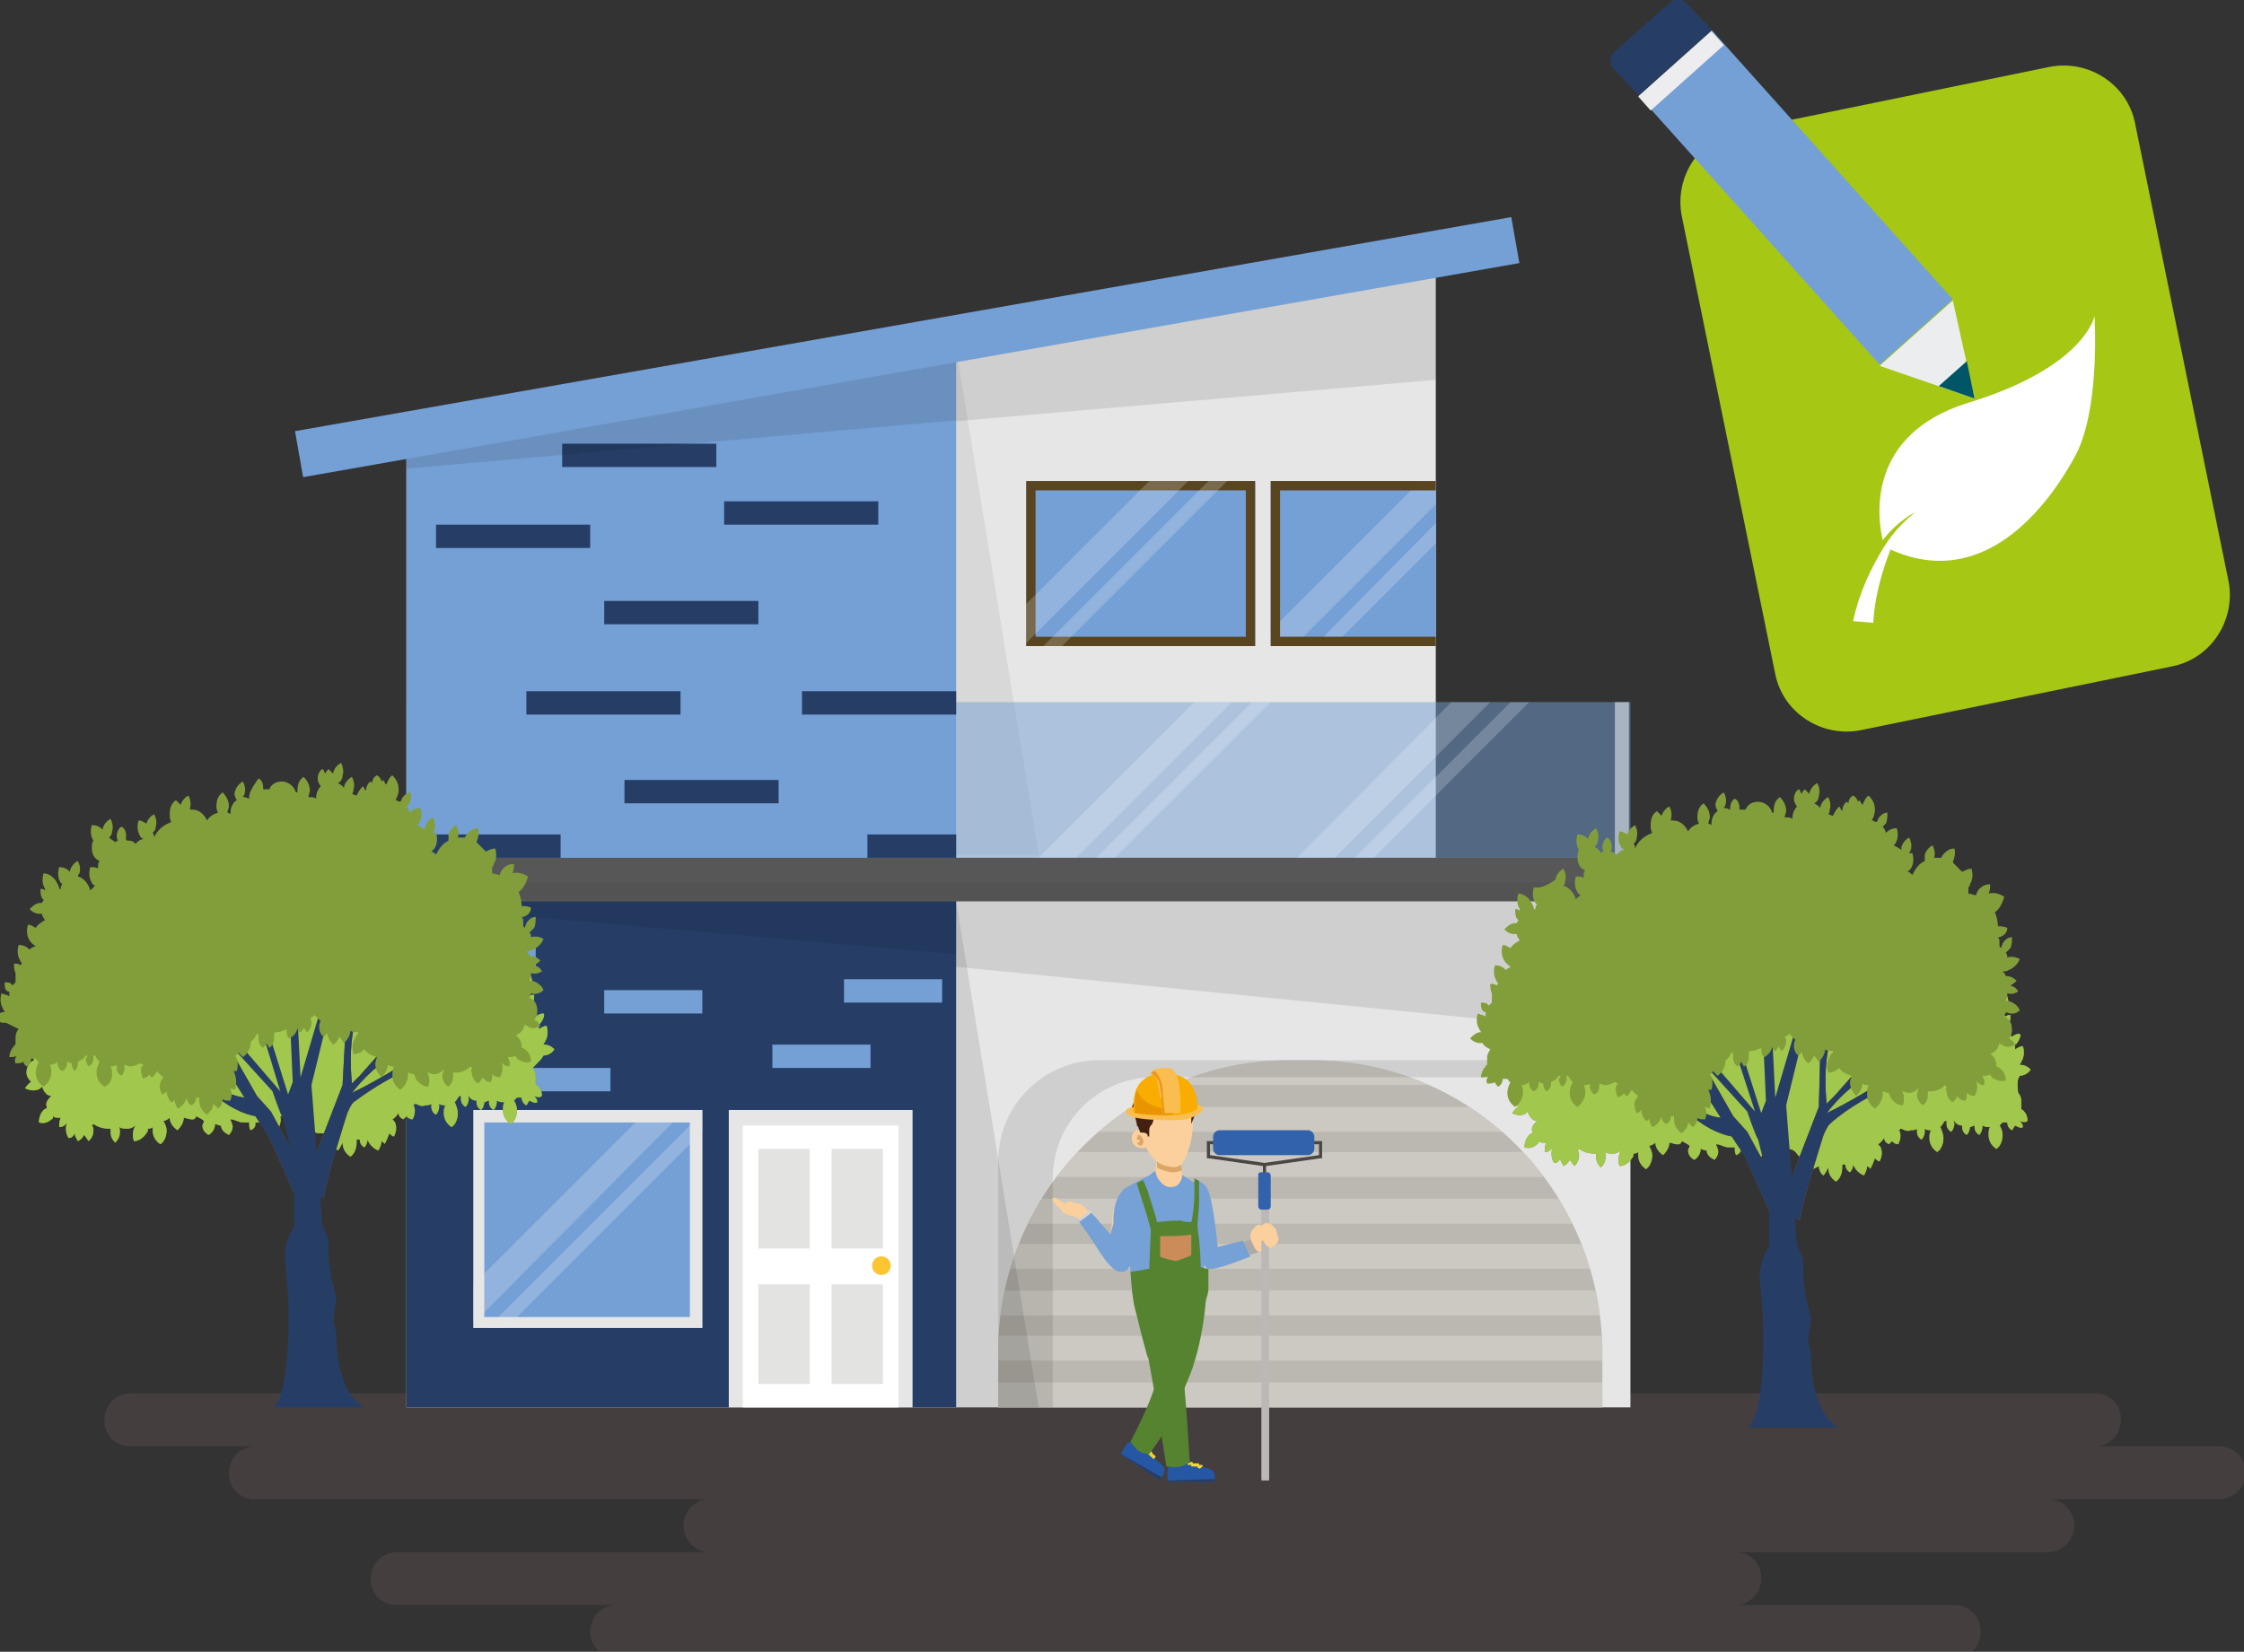 <svg height="106.1" width="144.1" xmlns="http://www.w3.org/2000/svg">
    <rect width="100%" height="100%" fill="#333333" stroke="none"/>
    <clipPath id="a">
        <path d="M84.2 68.1h-1.4c-10.3 0-18.7 8.4-18.7 18.7v3.6h38.8v-3.6c-.1-10.4-8.4-18.7-18.7-18.7z"/>
    </clipPath>
    <path d="M142.5 92.9h-8c.9 0 1.7-.7 1.7-1.7s-.7-1.7-1.7-1.7H8.4c-.9 0-1.7.7-1.7 1.7s.7 1.7 1.7 1.7h8c-.9 0-1.7.7-1.7 1.7s.7 1.7 1.7 1.7h29.2c-.9 0-1.7.7-1.7 1.7 0 .9.7 1.7 1.7 1.7H25.5c-.9 0-1.7.7-1.7 1.7s.7 1.7 1.7 1.7h14.1c-.9 0-1.7.7-1.7 1.7 0 .9.7 1.7 1.7 1.7h85.9c.9 0 1.7-.7 1.7-1.7 0-.9-.7-1.7-1.7-1.7h-14.1c.9 0 1.7-.7 1.7-1.7s-.7-1.7-1.7-1.7h20.1c.9 0 1.7-.7 1.7-1.7 0-.9-.7-1.7-1.7-1.7h11c.9 0 1.7-.7 1.7-1.7s-.8-1.7-1.7-1.7z" fill="#7e6162" opacity=".24"/>
    <path d="M92.2 17.3L26.1 27.8v27.3h66.1z" fill="#e6e6e6"/>
    <path d="M61.4 22.4v32.5h5.3z" opacity=".06"/>
    <path d="M92.2 24.4v-7.1L26.1 27.8v2.3z" opacity=".1"/>
    <path d="M26.1 45.1h78.6v10H26.1z" fill="#75a0d5" opacity=".5"/>
    <path d="M103.7 45.1h.9v10h-.9z" fill="#fff" opacity=".5"/>
    <path d="M26.1 55.1h78.6v35.3H26.1z" fill="#e6e6e6"/>
    <path d="M84.2 68.1h-1.4c-10.3 0-18.7 8.4-18.7 18.7v3.6h38.8v-3.6c-.1-10.4-8.4-18.7-18.7-18.7z" fill="#bab8b0"/>
    <g clip-path="url(#a)" fill="#dcd9d1" opacity=".5">
        <path d="M64.1 88.8h38.8v1.6H64.1zM64.1 85.8h38.8v1.6H64.1zM64.1 82.9h38.8v1.6H64.1zM64.1 79.9h38.8v1.6H64.1zM64.1 77h38.8v1.6H64.1zM64.1 74h38.8v1.6H64.1zM64.1 71.1h38.8v1.6H64.1zM64.1 68.1h38.8v1.6H64.1z"/>
    </g>
    <path d="M67.6 75.7c0-3.6 2.9-6.5 6.5-6.5H100c-1-.7-2.3-1.1-3.7-1.1H70.6c-3.6 0-6.5 2.9-6.5 6.5v15.8h3.5zM104.7 66.4V55.1H26.1v3.5z" opacity=".1"/>
    <path d="M26.1 55.1h35.3v35.3H26.1z" fill="#263e66"/>
    <path d="M61.4 22.2l-35.3 5.6v27.3h35.3z" fill="#75a0d5"/>
    <g fill="#fff" opacity=".2">
        <path d="M85.7 55.1l10-10h-2.5l-9.9 10zM98.2 45.1H97l-10 10h1.2z"/>
    </g>
    <g fill="#fff" opacity=".2">
        <path d="M69.1 55.1l10-10h-2.4l-10 10zM81.6 45.1h-1.2l-10 10h1.2z"/>
    </g>
    <path d="M61.4 61.3v-6.2H26.1v3.1zM61.4 57.9v32.5h5.3z" opacity=".1"/>
    <path d="M19.3 55.1h92.3v2.8H19.3z" fill="#585758"/>
    <path d="M19.3 56.7h92.3v1.1H19.3z" opacity=".05"/>
    <path d="M26.1 53.6H36v1.5h-9.9zM55.7 53.6h5.7v1.5h-5.7zM40.1 50.1H50v1.5h-9.9zM51.5 44.4h9.9v1.5h-9.9zM46.5 32.2h9.9v1.5h-9.9zM36.1 28.5H46V30h-9.9z" fill="#263e66"/>
    <path d="M61.4 27v-4.8l-35.3 5.6v2.3z" opacity=".1"/>
    <path d="M33.8 44.4h9.9v1.5h-9.9zM38.8 38.6h9.9v1.5h-9.9z" fill="#263e66"/>
    <path d="M38.8 63.6h6.3v1.5h-6.3zM54.2 62.9h6.3v1.5h-6.3zM49.6 67.1h6.3v1.5h-6.3zM28.1 60.6h6.3v1.5h-6.3zM32.9 68.6h6.3v1.5h-6.3z" fill="#75a0d5"/>
    <path d="M28 33.7h9.9v1.5H28z" fill="#263e66"/>
    <path d="M18.944 27.695l78.103-13.75.52 2.954-78.102 13.75zM65.9 30.9h14.7v10.6H65.9z" fill="#75a0d5"/>
    <path d="M65.9 41.5h14.7V30.9H65.9zm.6-10H80v9.4H66.5z" fill="#594520"/>
    <path d="M30.4 71.3h14.7v14H30.4z" fill="#75a0d5"/>
    <g fill="#fff" opacity=".2">
        <path d="M30.4 85L44 71.3h-2.4L30.4 82.5zM45.1 72.7v-1.2L31.3 85.3h1.2z"/>
    </g>
    <path d="M30.4 85.3h14.7v-14H30.4zm.7-13.2h13.2v12.5H31.1z" fill="#e6e6e6"/>
    <path d="M81.6 30.9h10.6v10.6H81.6z" fill="#75a0d5"/>
    <g fill="#fff" opacity=".2">
        <path d="M65.9 41.3l10.4-10.4h-2.5l-7.9 7.9zM78.8 30.9h-1.2L67 41.5h1.2z"/>
    </g>
    <g fill="#fff" opacity=".2">
        <path d="M92.2 30.9h-1l-9.6 9.6v1h1.5l9.1-9.1zM92.2 34.9v-1.3l-7.8 7.9h1.2z"/>
    </g>
    <path d="M46.8 71.3h11.8v19.1H46.8z" fill="#e6e6e6"/>
    <path d="M47.7 72.3h10v18.1h-10z" fill="#fff"/>
    <path d="M53.4 73.8h3.3v6.4h-3.3zM48.7 73.8H52v6.4h-3.3zM53.4 82.5h3.3v6.4h-3.3zM48.7 82.5H52v6.4h-3.3z" fill="#e3e3e2"/>
    <circle cx="56.6" cy="81.3" fill="#fdc532" r=".6"/>
    <path d="M92.2 40.9h-10v-9.4h10v-.6H81.6v10.6h10.6z" fill="#594520"/>
    <path d="M34.9 67.8c.1 0 .1 0 0 0 .3 0 .6-.2.7-.4-.2-.2-.4-.3-.7-.3 0-.1.1-.1.1-.2.2-.3.2-.7.1-1-.2 0-.3.1-.5.2v-.3c.1 0 .1-.1.2-.2.1-.2.2-.4.1-.5-.2 0-.4.1-.5.2l-.2-.2v-.6c.1-.2.1-.4.1-.6-.1 0-.2 0-.3.1l-.1-.1c0-.1.1-.1.1-.2.2-.3.2-.7.1-1-.2 0-.5.1-.7.4-.1-.1-.2-.2-.3-.2.2-.1.3-.2.4-.4.2-.3.2-.7.1-1-.2 0-.4.1-.5.2-.1-.2-.4-.4-.6-.5.1-.1.1-.2.2-.4h.1c.3 0 .5-.2.6-.4-.2-.2-.4-.3-.7-.3h-.1c0-.1-.1-.2-.1-.2l.1-.1c.1-.2.1-.4.1-.6-.1 0-.2 0-.3.1v-.1c.2-.3.2-.7.1-1-.3 0-.6.2-.8.5-.1.2-.1.3-.1.5h-.1c0-.1-.1-.2-.2-.3v-.1c.2-.3.2-.7.1-1-.2 0-.5.1-.6.3V58c-.1-.3-.3-.5-.5-.5-.1.2-.2.5-.1.8 0 .1.1.2.2.3-.4.1-.7.5-.8.9-.1-.1-.2-.2-.4-.3.1-.1.1-.1.1-.2.2-.3.2-.7.1-1-.2 0-.3.1-.5.2v-.1c0-.1 0-.3-.1-.4.3-.1.5-.4.5-.8 0-.2-.1-.3-.1-.4.2-.3.2-.7.1-1-.2 0-.5.1-.6.3v-.1c-.1-.3-.3-.5-.5-.5-.1.2-.2.5-.1.8 0 .2.1.3.2.4-.2.1-.3.2-.4.4-.1 0-.1-.1-.2-.1 0-.1.1-.2.1-.3 0-.3-.1-.5-.3-.6-.2.1-.3.4-.3.6 0 .1 0 .2.1.3-.1 0-.2.1-.3.2-.1-.2-.3-.3-.5-.3.1-.1.1-.1.1-.2.2-.3.2-.7.1-1-.2 0-.3.1-.5.2-.1-.3-.3-.4-.5-.5-.1.2-.2.5-.1.8 0 .1.1.3.2.3v.3c-.3-.4-.7-.8-1.2-.9.1-.1.1-.3.1-.5 0-.4-.2-.7-.5-.9l-.3.3c-.1-.3-.3-.5-.5-.5-.1.2-.2.5-.1.8v.1h-.1c-.4 0-.8.3-.9.7-.2-.2-.4-.4-.7-.4v-.4c0-.4-.2-.7-.5-.9-.2.2-.4.5-.4.9 0 .1 0 .3.1.4-.1 0-.2.1-.2.1 0-.4-.2-.7-.5-.8.1-.2.1-.4 0-.6-.1-.3-.3-.5-.5-.5-.1.2-.2.5-.1.8 0 .1.1.1.1.2h-.1c-.1 0-.2 0-.3.1v-.1c0-.2-.1-.5-.3-.6-.2.1-.3.4-.3.6v.1h-.1c-.1 0-.2 0-.2.1-.2-.3-.5-.5-.8-.5-.4 0-.8.3-.8.7h-.1v-.1c0-.4-.2-.7-.5-.9-.2.2-.4.5-.4.9 0 .1 0 .3.1.4h-.1c-.1 0-.3 0-.4.1v-.1c0-.3-.1-.5-.3-.7.1-.1.2-.3.2-.6s-.1-.5-.3-.6c-.1.1-.2.2-.2.3-.1-.1-.1-.2-.2-.3l-.3.3v-.1c-.1-.3-.3-.5-.5-.5-.1.2-.2.5-.1.8.1.2.2.3.3.4-.1.1-.3.2-.4.3v-.1c-.1-.3-.3-.5-.5-.5-.1.2-.2.5-.1.8 0 .1.1.2.1.2-.1 0-.2 0-.3.1-.1-.3-.2-.5-.4-.6-.1.1-.2.2-.2.3 0-.2-.1-.5-.3-.6l-.1.1c0-.2-.2-.4-.3-.5-.3.3-.4.4-.4.6l-.1-.1c-.1.1-.1.2-.2.3-.1-.2-.2-.4-.4-.6-.3.2-.4.5-.4.9 0 .3.1.5.3.7-.1 0-.2 0-.3.1 0-.1-.1-.2-.1-.2-.1-.2-.4-.3-.6-.3-.1.2 0 .5.1.7 0 .1.1.1.2.2-.1.1-.1.2-.2.4-.2-.2-.5-.3-.7-.3-.1.3 0 .7.2 1l.1.1c-.2.1-.3.2-.4.3v-.2c-.1-.3-.3-.5-.5-.5-.1.2-.2.5-.1.8 0 .1 0 .1.1.2h-.2c-.1.3 0 .7.2 1 .1.1.1.2.2.2-.1.1-.2.1-.2.2-.2-.4-.5-.6-.9-.8v-.4c-.1-.3-.3-.5-.5-.5-.6-.2-.6.1-.5.4h-.4s0-.1-.1-.1c-.2-.3-.5-.4-.8-.4-.1.3-.1.6.1.9l-.6.6c-.2-.1-.4-.2-.6-.2-.1.3 0 .7.2 1 0 .1.1.1.2.2v.4c-.2 0-.3 0-.5.1 0-.2-.1-.3-.2-.4-.2-.2-.4-.3-.7-.2 0 .2 0 .4.1.5-.4 0-.6 1-.3 1.2-.1.3-.2.6-.2.9-.2 0-.4 0-.5.1.1.2.3.4.6.5h.1c-.1.1-.1.3-.1.4v.2l-.1.1c0-.1-.1-.2-.1-.3-.3-.2-.5-.3-.7-.3-.1.2 0 .5.1.7l.3.3v.3c-.3-.1-.6 0-.8.1.1.3.4.5.7.7.1 0 .3.1.4.1-.1.1-.1.2-.2.3-.3 0-.5.1-.7.3.1.1.2.2.4.3-.2.1-.3.3-.4.4.2.1.4.2.7.1v.2c0 .1 0 .2.1.3C2 67 2 67 1.9 67c-.3.1-.5.3-.6.6.2.2.5.3.8.2 0 .1 0 .2.1.3-.3.1-.5.4-.5.8 0 .2.1.4.3.6-.2.1-.3.3-.4.4.2.1.5.2.8.1.1 0 .2-.1.3-.2.1.3.3.6.6.6-.2.2-.4.4-.3.7v.1c-.1 0-.2.1-.2.1-.2.2-.3.5-.3.8.3.1.6 0 .8-.2.1 0 .1-.1.1-.2.1.1.2.1.4.1h.1c-.1.2-.1.4-.1.6.2 0 .4-.1.5-.3V72v.1c-.1.3-.1.7.1 1 .2 0 .3-.1.4-.3 0 .2.1.3.2.5.2-.1.3-.2.4-.4.1.1.2.3.3.4.2-.2.3-.4.3-.7 0-.1 0-.2-.1-.3l.1-.1c.3.2.6.3 1 .3h.1v.2c0 .3.1.5.3.7.2-.2.3-.4.3-.7 0-.1 0-.3-.1-.4.1.2.3.2.6.2.2 0 .4-.1.6-.3l-.1.1c-.2.3-.2.7-.1 1 .3 0 .6-.2.8-.5.1-.1.1-.2.1-.3.1 0 .2 0 .3-.1v.2c0 .4.2.7.5.9.3-.2.4-.6.4-.9 0-.2-.1-.4-.2-.6.1 0 .3-.1.4-.2 0 .3.2.6.5.8.2-.2.4-.5.4-.8.2 0 .7.3.8-.1.2.1.4.2.5.3 0 .1-.1.2-.1.3 0 .3.2.5.4.6.2-.1.4-.4.4-.6v-.1c.1 0 .2.1.4.1v.1c.1.3.3.4.5.5.2-.2.3-.5.2-.7 0-.1-.1-.2-.1-.3.3 0 .5.2.8.2h.4c0 .2 0 .4.1.5.2-.1.3-.2.3-.4v-.1h.2c.1 0 .1-.2.2-.2h.1c.1.4.4.7.8.8.2-.2.4-.6.3-1 .1 0 .1 0 .2.1.4.3.6.4 1.1.4.2 0 .4 0 .6.2.1.1.2.3.3.3.1.1.2.1.4.1H20.9c-.1.2 0 .5 0 .7.2 0 .3-.1.5-.2 0 .2.1.5.3.6.1-.1.2-.3.3-.5 0 .4.2.7.5.9.3-.2.4-.6.4-.9v-.2h.2c0 .2.1.4.3.5.1-.1.2-.3.2-.5V73v.2c.1.3.4.6.7.7.1-.2.2-.4.2-.6.1.1.2.1.2.2.1-.2.2-.4.3-.7.1.1.2.2.3.2.1-.2.2-.5.1-.8 0-.1-.1-.2-.2-.3.2-.1.3-.3.4-.4 0 .2.1.3.3.4l.2-.2c.1.1.2.2.4.2.1-.2.2-.5.1-.8 0 0 0-.1-.1-.1.1 0 .1-.1.2-.1.2.1.4.2.6.1.1 0 .3 0 .4-.1v.2c0 .2.1.4.3.5.1-.1.2-.3.2-.5v-.2c.1.1.3.1.4.1-.1.2-.1.3-.1.5 0 .4.2.7.5.9.3-.2.4-.6.4-.9 0-.2-.1-.5-.2-.7.1-.1.2-.3.3-.4h.1v.2c0 .2.1.4.3.5.1-.1.2-.3.2-.5 0-.1 0-.2-.1-.2h.1c.1.2.3.3.5.3v.1c0 .2.1.4.3.5.1-.1.2-.3.2-.5.1 0 .2-.1.3-.1v.1c0 .2.1.4.3.5.1-.1.2-.3.2-.5v-.1c.2.1.3.1.5.1-.1.1-.1.3-.1.5 0 .4.2.7.5.9.3-.2.4-.6.4-.9 0-.2-.1-.5-.2-.6l.2-.2h.3c0 .2.1.4.3.5.1-.1.1-.2.2-.3.2.1.4.2.5.1 0-.2-.1-.3-.2-.4.2.1.4.1.5 0 0-.3-.1-.5-.3-.7 0 0-.1 0-.1-.1v-.5c0-.2-.1-.4-.2-.5.5-.5.6-.6.7-.8z" fill="#77922a"/>
    <path d="M34.9 67.8c.1 0 .1 0 0 0 .3 0 .6-.2.7-.4-.2-.2-.4-.3-.7-.3 0-.1.1-.1.1-.2.2-.3.2-.7.1-1-.2 0-.3.1-.5.2v-.3c.1 0 .1-.1.2-.2.1-.2.2-.4.1-.5-.2 0-.4.1-.5.2l-.2-.2v-.6c.1-.2.1-.4.1-.6-.1 0-.2 0-.3.1l-.1-.1c0-.1.1-.1.1-.2.2-.3.2-.7.1-1-.2 0-.5.1-.7.4-.1-.1-.2-.2-.3-.2.2-.1.3-.2.4-.4.2-.3.2-.7.1-1-.2 0-.4.1-.5.2-.1-.2-.4-.4-.6-.5.1-.1.1-.2.2-.4h.1c.3 0 .5-.2.6-.4-.2-.2-.4-.3-.7-.3h-.1c0-.1-.1-.2-.1-.2l.1-.1c.1-.2.1-.4.1-.6-.1 0-.2 0-.3.1v-.1c.2-.3.2-.7.1-1-.3 0-.6.2-.8.5-.1.2-.1.3-.1.5h-.1c0-.1-.1-.2-.2-.3v-.1c.2-.3.2-.7.1-1-.2 0-.5.1-.6.3V58c-.1-.3-.3-.5-.5-.5-.1.2-.2.5-.1.8 0 .1.1.2.2.3-.4.1-.7.5-.8.9-.1-.1-.2-.2-.4-.3.1-.1.1-.1.1-.2.2-.3.2-.7.1-1-.2 0-.3.1-.5.2v-.1c0-.1 0-.3-.1-.4.3-.1.5-.4.5-.8 0-.2-.1-.3-.1-.4.2-.3.2-.7.1-1-.2 0-.5.1-.6.3v-.1c-.1-.3-.3-.5-.5-.5-.1.2-.2.5-.1.8 0 .2.1.3.2.4-.2.1-.3.2-.4.4-.1 0-.1-.1-.2-.1 0-.1.1-.2.1-.3 0-.3-.1-.5-.3-.6-.2.1-.3.4-.3.6 0 .1 0 .2.1.3-.1 0-.2.1-.3.2-.1-.2-.3-.3-.5-.3.1-.1.1-.1.1-.2.2-.3.2-.7.1-1-.2 0-.3.1-.5.2-.1-.3-.3-.4-.5-.5-.1.2-.2.5-.1.8 0 .1.1.3.2.3v.3c-.3-.4-.7-.8-1.2-.9.1-.1.1-.3.1-.5 0-.4-.2-.7-.5-.9l-.3.3c-.1-.3-.3-.5-.5-.5-.1.2-.2.5-.1.8v.1h-.1c-.4 0-.8.3-.9.7-.2-.2-.4-.4-.7-.4v-.4c0-.4-.2-.7-.5-.9-.2.2-.4.5-.4.9 0 .1 0 .3.1.4-.1 0-.2.1-.2.1 0-.4-.2-.7-.5-.8.1-.2.1-.4 0-.6-.1-.3-.3-.5-.5-.5-.1.2-.2.5-.1.8 0 .1.1.1.1.2h-.1c-.1 0-.2 0-.3.1v-.1c0-.2-.1-.5-.3-.6-.2.1-.3.4-.3.6v.1h-.1c-.1 0-.2 0-.2.1-.2-.3-.5-.5-.8-.5-.4 0-.8.3-.8.7h-.1v-.1c0-.4-.2-.7-.5-.9-.2.2-.4.5-.4.9 0 .1 0 .3.1.4h-.1c-.1 0-.3 0-.4.1v-.1c0-.3-.1-.5-.3-.7.1-.1.2-.3.2-.6s-.1-.5-.3-.6c-.1.1-.2.2-.2.3-.1-.1-.1-.2-.2-.3l-.3.3v-.1c-.1-.3-.3-.5-.5-.5-.1.2-.2.5-.1.8.1.2.2.3.3.4-.1.1-.3.2-.4.3v-.1c-.1-.3-.3-.5-.5-.5-.1.2-.2.5-.1.8 0 .1.1.2.1.2-.1 0-.2 0-.3.1-.1-.3-.2-.5-.4-.6-.1.1-.2.2-.2.3 0-.2-.1-.5-.3-.6l-.1.1c0-.2-.2-.4-.3-.5-.3.3-.4.4-.4.6l-.1-.1c-.1.1-.1.2-.2.3-.1-.2-.2-.4-.4-.6-.3.2-.4.5-.4.9 0 .3.1.5.3.7-.1 0-.2 0-.3.1 0-.1-.1-.2-.1-.2-.1-.2-.4-.3-.6-.3-.1.2 0 .5.1.7 0 .1.1.1.2.2-.1.1-.1.2-.2.4-.2-.2-.5-.3-.7-.3-.1.3 0 .7.2 1l.1.1c-.2.1-.3.2-.4.3v-.2c-.1-.3-.3-.5-.5-.5-.1.2-.2.5-.1.8 0 .1 0 .1.1.2h-.2c-.1.3 0 .7.2 1 .1.1.1.2.2.2-.1.1-.2.1-.2.2-.2-.4-.5-.6-.9-.8v-.4c-.1-.3-.3-.5-.5-.5-.6-.2-.6.1-.5.4h-.4s0-.1-.1-.1c-.2-.3-.5-.4-.8-.4-.1.3-.1.6.1.9l-.6.6c-.2-.1-.4-.2-.6-.2-.1.3 0 .7.2 1 0 .1.1.1.2.2v.4c-.2 0-.3 0-.5.1 0-.2-.1-.3-.2-.4-.2-.2-.4-.3-.7-.2 0 .2 0 .4.1.5-.4 0-.6 1-.3 1.2-.1.3-.2.6-.2.9-.2 0-.4 0-.5.1.1.2.3.4.6.5h.1c-.1.1-.1.3-.1.4v.2l-.1.1c0-.1-.1-.2-.1-.3-.3-.2-.5-.3-.7-.3-.1.2 0 .5.1.7l.3.3v.3c-.3-.1-.6 0-.8.1.1.3.4.5.7.7.1 0 .3.1.4.1-.1.1-.1.2-.2.3-.3 0-.5.1-.7.3.1.1.2.2.4.3-.2.1-.3.3-.4.4.2.1.4.2.7.1v.2c0 .1 0 .2.1.3C2 67 2 67 1.9 67c-.3.1-.5.3-.6.6.2.2.5.3.8.2 0 .1 0 .2.1.3-.3.1-.5.4-.5.8 0 .2.1.4.3.6-.2.1-.3.3-.4.4.2.1.5.2.8.1.1 0 .2-.1.3-.2.1.3.3.6.6.6-.2.2-.4.4-.3.7v.1c-.1 0-.2.1-.2.1-.2.2-.3.5-.3.8.3.1.6 0 .8-.2.1 0 .1-.1.1-.2.1.1.2.1.4.1h.1c-.1.2-.1.4-.1.6.2 0 .4-.1.5-.3V72v.1c-.1.3-.1.7.1 1 .2 0 .3-.1.4-.3 0 .2.1.3.2.5.2-.1.3-.2.4-.4.1.1.2.3.3.4.2-.2.3-.4.3-.7 0-.1 0-.2-.1-.3l.1-.1c.3.2.6.3 1 .3h.1v.2c0 .3.1.5.3.7.2-.2.3-.4.3-.7 0-.1 0-.3-.1-.4.1.2.3.2.6.2.2 0 .4-.1.6-.3l-.1.1c-.2.3-.2.7-.1 1 .3 0 .6-.2.8-.5.1-.1.1-.2.1-.3.1 0 .2 0 .3-.1v.2c0 .4.2.7.5.9.3-.2.4-.6.4-.9 0-.2-.1-.4-.2-.6.1 0 .3-.1.4-.2 0 .3.2.6.5.8.2-.2.4-.5.4-.8.2 0 .7.3.8-.1.2.1.4.2.5.3 0 .1-.1.2-.1.3 0 .3.2.5.4.6.2-.1.4-.4.4-.6v-.1c.1 0 .2.1.4.1v.1c.1.3.3.4.5.5.2-.2.3-.5.2-.7 0-.1-.1-.2-.1-.3.3 0 .5.2.8.2h.4c0 .2 0 .4.1.5.2-.1.3-.2.3-.4v-.1h.2c.1 0 .1-.2.2-.2h.1c.1.4.4.7.8.8.2-.2.4-.6.3-1 .1 0 .1 0 .2.1.4.3.6.4 1.1.4.2 0 .4 0 .6.2.1.1.2.3.3.3.1.1.2.1.4.1H20.9c-.1.2 0 .5 0 .7.2 0 .3-.1.5-.2 0 .2.1.5.3.6.1-.1.2-.3.3-.5 0 .4.2.7.5.9.3-.2.4-.6.4-.9v-.2h.2c0 .2.1.4.3.5.1-.1.2-.3.2-.5V73v.2c.1.3.4.6.7.7.1-.2.2-.4.2-.6.1.1.2.1.2.2.1-.2.2-.4.3-.7.1.1.2.2.3.2.1-.2.2-.5.1-.8 0-.1-.1-.2-.2-.3.2-.1.3-.3.4-.4 0 .2.1.3.3.4l.2-.2c.1.1.2.2.4.2.1-.2.2-.5.1-.8 0 0 0-.1-.1-.1.1 0 .1-.1.2-.1.2.1.4.2.6.1.1 0 .3 0 .4-.1v.2c0 .2.1.4.3.5.1-.1.2-.3.2-.5v-.2c.1.1.3.1.4.1-.1.2-.1.3-.1.5 0 .4.2.7.5.9.3-.2.4-.6.4-.9 0-.2-.1-.5-.2-.7.1-.1.2-.3.3-.4h.1v.2c0 .2.1.4.3.5.1-.1.2-.3.2-.5 0-.1 0-.2-.1-.2h.1c.1.2.3.3.5.3v.1c0 .2.1.4.3.5.1-.1.2-.3.2-.5.1 0 .2-.1.3-.1v.1c0 .2.1.4.3.5.1-.1.2-.3.2-.5v-.1c.2.1.3.1.5.1-.1.1-.1.3-.1.5 0 .4.2.7.5.9.3-.2.4-.6.4-.9 0-.2-.1-.5-.2-.6l.2-.2h.3c0 .2.1.4.3.5.1-.1.1-.2.2-.3.2.1.4.2.5.1 0-.2-.1-.3-.2-.4.2.1.4.1.5 0 0-.3-.1-.5-.3-.7 0 0-.1 0-.1-.1v-.5c0-.2-.1-.4-.2-.5.5-.5.6-.6.7-.8z" fill="#a1c74c"/>
    <path d="M26.6 68.6l-.6-.3s-2.1 1.3-3.4 1.9c0 0 1.5-2 2.8-2.3l-.7-.6s-.9 1-1.6 1.8l-.5.5s-.3-2.5.3-4.3l-.6 1.1v.2l-.1-.6-.2 3.7-1.7 4.4-.5 2.3 1 .6c0-.8 1.5-5.5 1.5-5.5.1-.2.2-.5.4-.7.4-.3 2.3-1.7 3.9-2.2z" fill="#754d24" opacity=".5"/>
    <path d="M16.5 70.4l-2.9-5.1-.5 1.1 2.6 4.1c-.9-.1-2.3-.7-3.5-2.6l-.5.2s2.1 3.1 4.7 3.6l.8 1.2 1.8 4 .3-.8.1-1-2-3.7zM26.6 68.6l-.6-.3s-2.1 1.3-3.4 1.9c0 0 1.5-2 2.8-2.3l-.7-.6s-.9 1-1.6 1.8l-.5.5s-.3-2.5.3-4.3l-.6 1.1v.2l-.1-.6-.2 3.7-1.7 4.4-.5 2.3 1 .6c0-.8 1.5-5.5 1.5-5.5.1-.2.2-.5.4-.7.4-.3 2.3-1.7 3.9-2.2z" fill="#754d24"/>
    <path d="M26.6 68.6l-.6-.3s-2.1 1.3-3.4 1.9c0 0 1.5-2 2.8-2.3l-.7-.6s-.9 1-1.6 1.8l-.5.5s-.3-2.5.3-4.3l-.6 1.1v.2l-.1-.6-.2 3.7-1.7 4.4-.5 2.3 1 .6c0-.8 1.5-5.5 1.5-5.5.1-.2.2-.5.4-.7.4-.3 2.3-1.7 3.9-2.2zM16.5 70.4l-2.9-5.1-.5 1.1 2.6 4.1c-.9-.1-2.3-.7-3.5-2.6l-.5.2s2.1 3.1 4.7 3.6l.8 1.2 1.8 4 .3-.8.1-1-2-3.7z" fill="#263e66"/>
    <path d="M19.3 75.1v.2z" fill="#754d24"/>
    <path d="M18 70.1l-3.1-3.6-.4.3 3 3.3s.5 1.5.7 1.8l.4 1.6.3 2.9v2.4s-.6.7-.6 2l.2 2.4s.3 5.8-.9 7.2h5.8s-1.8-.7-1.8-4.7l-.2-.9.2-1.4-.3-1.2-.2-1.3v-1.3l-.4-.9-.7-9 1.1-4.5-.5-.4-1.3 4.4-.2-4-.5-.2.2 4.5-.3.8-1.5-4.8h-.4z" fill="#263e66"/>
    <path d="M34.9 63.6c-.1-.3-.4-.5-.7-.6H34c0-.1.1-.2.1-.3v-.2c.3.1.5 0 .7-.1-.1-.2-.2-.3-.5-.4.2-.1.3-.2.4-.3-.2-.2-.4-.3-.7-.3 0-.1-.1-.2-.2-.3.1 0 .3 0 .4-.1.3-.1.6-.4.7-.7-.2-.1-.5-.2-.8-.1 0-.1 0-.2-.1-.3l.3-.3c.1-.2.1-.5.1-.7-.2 0-.4.1-.6.4 0 .1-.1.2-.1.3l-.1-.1v-.2c0-.2 0-.3-.1-.4h.1c.3-.1.5-.3.5-.6-.2-.1-.4-.1-.6-.1 0-.3-.1-.7-.2-.9.3-.2.5-.6.6-1-.3-.2-.7-.3-1-.2.1-.2.1-.4.1-.6-.3 0-.5.1-.7.3-.1.1-.2.3-.2.4-.2 0-.3-.1-.5-.1v-.2-.2c.1-.1.1-.1.1-.2.2-.3.2-.7.1-1-.2 0-.4.1-.6.2l-.6-.6c.1-.3.2-.6.1-.9-.3 0-.6.2-.8.5 0 0 0 .1-.1.1h-.4c.1-.3 0-.6-.1-.8-.2.1-.4.3-.5.6v.4c-.4.2-.6.5-.8.9-.1-.1-.2-.2-.3-.2l.2-.2c.2-.3.2-.7.1-1h-.2c0-.1.1-.1.1-.2.1-.3 0-.6-.1-.8-.2.1-.4.3-.5.6v.2c-.1-.1-.3-.2-.5-.3l.1-.1c.2-.3.2-.7.1-1-.3 0-.5.1-.7.3 0-.1-.1-.3-.2-.4l.2-.2c.1-.2.1-.5.1-.7-.2 0-.4.1-.6.4 0 .1-.1.2-.1.2-.1 0-.2-.1-.3-.1.1-.2.2-.4.2-.7 0-.4-.2-.7-.4-.9-.2.1-.3.4-.4.6-.1-.1-.1-.2-.2-.3l-.1.1c0-.1-.1-.3-.3-.4-.2.1-.3.3-.3.5l-.1-.1c-.2.1-.3.4-.3.6-.1-.1-.1-.2-.2-.3-.2.2-.3.4-.4.6-.1 0-.2-.1-.3-.1.1-.1.1-.2.1-.3.1-.3 0-.6-.1-.8-.2.1-.4.3-.5.6v.1c-.1-.1-.2-.2-.4-.3.2-.1.3-.3.3-.5.1-.3 0-.6-.1-.8-.2.1-.4.3-.5.6v.1l-.3-.3c-.1.1-.2.2-.2.3-.1-.1-.1-.3-.2-.3-.2.1-.3.4-.3.6s.1.4.2.5c-.2.2-.3.5-.3.7v.1c-.1-.1-.3-.1-.4-.1h-.1c0-.1.1-.3.1-.4 0-.4-.2-.7-.4-.9-.3.2-.4.5-.4.9v.1H19c-.1-.4-.5-.7-.9-.7s-.7.2-.8.5h-.4v-.1c0-.3-.1-.5-.3-.6-.5.7-.6 1-.6 1.2v.1c-.1 0-.2-.1-.3-.1h-.1c0-.1.1-.1.1-.2.1-.3 0-.6-.1-.8-.2.1-.4.3-.5.6-.1.2 0 .4.1.6-.3.2-.4.5-.4.9-.1-.1-.2-.1-.2-.1 0-.1.1-.3.1-.4 0-.4-.2-.7-.4-.9-.3.2-.4.5-.4.9 0 .1 0 .2.1.4-.3.1-.5.2-.7.5-.2-.4-.5-.7-1-.7h-.1v-.1c.1-.3 0-.6-.1-.8-.2.1-.4.3-.5.6l-.3-.3c-.3.2-.4.5-.4.9 0 .2 0 .3.1.5-.5.2-.9.5-1.1 1 0-.1 0-.2-.1-.3.1-.1.2-.2.2-.4.1-.3 0-.6-.1-.8-.2.1-.4.3-.5.6-.2-.1-.3-.2-.5-.2-.1.3-.1.7.1 1 0 .1.1.1.2.2-.2 0-.4.2-.5.3-.1-.1-.2-.2-.4-.2-.3 0-.2-.1-.2-.3 0-.3-.1-.5-.3-.6-.2.1-.3.4-.3.6 0 .1 0 .2.1.3-.1 0-.1 0-.2.1-.1-.1-.3-.2-.4-.3.1-.1.2-.2.2-.4.1-.3 0-.6-.1-.8-.2.1-.4.3-.5.6v.1c-.2-.2-.4-.3-.7-.3-.1.3-.1.7.1 1-.1.1-.1.3-.1.5 0 .4.2.7.5.8-.1.1-.1.2-.1.4v.1c-.1-.1-.3-.1-.5-.1-.1.3-.1.7.1 1 0 .1.1.1.2.2l-.3.3c-.1-.4-.4-.8-.8-.9 0 0 0-.1.1-.2.1-.3 0-.6-.1-.8-.2.1-.4.3-.5.6v.1c-.2-.2-.4-.3-.7-.3-.1.3-.1.7.1 1l.1.1c-.1.1-.1.2-.1.3h-.1c0-.2-.1-.3-.2-.5-.2-.3-.5-.5-.8-.5-.1.3-.1.7.1 1v.1c-.1-.1-.2-.1-.3-.1 0 .2 0 .4.1.6l.1.1c0 .1-.1.1-.1.2h-.1c-.3 0-.5.2-.7.4.2.2.4.3.7.3h.1c0 .1.1.3.2.4-.2.1-.5.3-.6.5-.2-.1-.3-.2-.5-.2-.1.3-.1.7.1 1 .1.2.3.3.4.4-.2 0-.3.1-.4.2-.2-.2-.4-.3-.7-.3-.1.3-.1.7.1 1 0 .1.1.1.1.2l-.1.1c-.1-.1-.2-.1-.4-.1 0 .2 0 .4.1.6v.6l-.2.2c-.1-.2-.3-.2-.5-.2 0 .2 0 .4.1.5s.1.1.2.1v.3c-.1-.1-.3-.1-.5-.2-.1.3-.1.7.1 1 0 .1.1.1.1.2-.3 0-.5.2-.7.4.2.2.4.3.7.3h.1l.8.4c-.1.1-.2.3-.2.5v.5s-.1 0-.1.1c-.2.2-.3.5-.3.7.2 0 .4 0 .5-.1-.1.1-.2.3-.1.5.2 0 .4 0 .5-.1 0 .1.1.2.2.3.2-.1.3-.3.3-.5h.3c.1.1.1.2.2.2-.1.2-.2.4-.2.7 0 .4.2.7.5.9.3-.2.5-.6.5-.9 0-.2 0-.3-.1-.5.2 0 .4-.1.5-.2v.1c0 .2.1.4.3.5.2-.1.3-.3.3-.5v-.1c.1 0 .2.1.3.1 0 .2.1.4.2.5.1-.1.2-.3.2-.5v-.1c.2-.1.4-.2.5-.4h.1c0 .1 0 .1-.1.2 0 .2.1.4.2.5.2-.1.3-.3.3-.5v-.2h.1c.1.2.2.3.3.4-.1.2-.2.4-.2.7 0 .4.2.7.5.9.3-.1.5-.4.5-.8 0-.2 0-.3-.1-.5.1 0 .3 0 .4-.1v.2c0 .2.1.4.3.5.1-.1.2-.3.2-.5v-.2c.1 0 .2.1.4.1s.4-.1.6-.2c.1 0 .1.1.2.1 0 0 0 .1-.1.1-.1.3 0 .6.1.8.1-.1.3-.1.4-.3 0 .1.1.2.2.2.1-.1.2-.3.3-.4.1.2.3.3.4.4-.1.1-.1.2-.2.3-.1.3 0 .6.1.8.1 0 .2-.1.3-.2 0 .2.1.5.3.7.1 0 .2-.1.2-.2 0 .2.1.4.2.6.3-.1.5-.4.6-.7v-.2.2c0 .2.1.4.3.5.2-.1.3-.3.3-.5h.2v.2c0 .4.2.7.5.9.2-.2.4-.4.4-.7l.3.3c.2-.1.3-.4.3-.6.1.1.3.1.5.1.1-.3.1-.5 0-.8.1 0 .2.1.3.1.1-.4.1-.8-.1-1.2h.2c.1-.3.1-.7-.1-1 .1 0 .1-.1.2-.2l.3.3c.3-.2.5-.6.5-.9v-.1c.2-.1.3-.3.4-.5 0 0 .1 0 .1.1v.2c0 .3.1.5.3.6.1-.1.2-.2.2-.3.1.1.1.2.2.3.2-.1.3-.4.3-.6v-.3l.1-.1h.1c.2 0 .4-.1.6-.2 0 .2 0 .5.2.6.2-.1.4-.3.5-.6V66c0 .1.1.3.2.3.1-.1.2-.2.2-.3.1.1.1.2.2.3.2-.1.3-.4.3-.6 0-.1 0-.2-.1-.3.1 0 .2-.1.3-.2l.4.4c-.1.1-.1.3-.1.4 0 .2.1.5.3.6.1-.1.2-.2.2-.3 0 .3.2.6.4.8.2-.1.3-.3.4-.5.1.1.2.3.3.4.2-.2.4-.5.4-.8.1.1.3.1.4.1h.1v.1c-.1.1-.2.2-.2.3-.2.3-.2.7-.1 1 .3 0 .5-.1.7-.3.2.3.5.4.8.5 0 .1-.1.3-.1.4 0 .4.2.7.4.9.2-.2.4-.5.4-.8.1.1.3.1.4.1-.1.2-.1.4-.1.6 0 .4.2.7.5.9.3-.2.5-.6.5-.9v-.2c.1 0 .2.1.4.1 0 .1.1.2.1.3.2.3.5.5.8.5.1-.3.1-.7-.1-1l-.1-.1c.1.2.4.3.6.3s.4-.1.6-.3c0 .1-.1.3-.1.4 0 .3.2.6.4.7.2-.2.3-.4.3-.7v-.2h.1c.4 0 .7-.1 1-.4l.1.1c0 .1-.1.2 0 .3 0 .3.2.6.4.7.1-.1.2-.2.3-.4.1.2.3.3.5.3.1-.1.1-.3.1-.5.1.1.3.2.5.2.2-.3.2-.7.1-1v-.1.1c.1.2.3.3.5.3.1-.2 0-.4-.1-.6h.1c.1 0 .3 0 .4-.1 0 .1.1.1.1.2.3.2.6.3.9.2 0-.3-.1-.6-.4-.8-.1-.1-.2-.1-.2-.1v-.1c0-.3-.2-.6-.4-.7.3-.1.5-.3.6-.7.1.1.2.1.3.2.3.1.5 0 .7-.1-.1-.2-.2-.3-.4-.4.2-.2.2-.4.2-.6 0-.4-.2-.7-.5-.8 0-.1.1-.2.1-.3.3.1.6 0 .8-.2z" fill="#829e3b"/>
    <path d="M129.7 69.1c.3 0 .6-.2.7-.4-.2-.2-.4-.3-.7-.3 0-.1.1-.1.1-.2.2-.3.2-.7.1-1-.2 0-.3.1-.5.2v-.3c.1 0 .1-.1.2-.2.1-.2.2-.4.1-.5-.2 0-.4.1-.5.2l-.2-.2v-.6c.1-.2.1-.4.1-.6-.1 0-.2 0-.3.1l-.1-.1c0-.1.1-.1.1-.2.2-.3.2-.7.1-1-.2 0-.5.1-.7.4-.1-.1-.2-.2-.3-.2.2-.1.3-.2.4-.4.2-.3.2-.7.1-1-.2 0-.4.1-.5.2-.1-.2-.4-.4-.6-.5.1-.1.1-.2.2-.4h.1c.3 0 .5-.2.6-.4-.2-.2-.4-.3-.7-.3h-.1c0-.1-.1-.2-.1-.2l.1-.1c.1-.2.1-.4.1-.6-.1 0-.2 0-.3.1v-.1c.2-.3.2-.7.1-1-.3 0-.6.2-.8.5-.1.2-.1.3-.1.5h-.1c0-.1-.1-.2-.2-.3v-.1c.2-.3.2-.7.1-1-.2 0-.5.1-.6.3v-.1c-.1-.3-.3-.5-.5-.5-.1.2-.2.5-.1.8 0 .1.1.2.2.3-.4.1-.7.5-.8.9-.1-.1-.2-.2-.4-.3.1-.1.1-.1.1-.2.2-.3.2-.7.1-1-.2 0-.3.1-.5.2v-.1c0-.1 0-.3-.1-.4.3-.1.5-.4.5-.8 0-.2-.1-.3-.1-.4.2-.3.2-.7.1-1-.2 0-.5.1-.6.3V57c-.1-.3-.3-.5-.5-.5-.1.2-.2.5-.1.8 0 .2.1.3.2.4-.2.1-.3.2-.4.4-.1 0-.1-.1-.2-.1 0-.1.1-.2.1-.3 0-.3-.1-.5-.3-.6-.2.1-.3.4-.3.6 0 .1 0 .2.1.3-.1 0-.2.1-.3.2-.1-.2-.3-.3-.5-.3.1-.1.1-.1.1-.2.2-.3.2-.7.1-1-.2 0-.3.1-.5.2-.1-.3-.3-.4-.5-.5-.1.2-.2.5-.1.8 0 .1.1.3.2.3v.3c-.3-.4-.7-.8-1.2-.9.1-.1.1-.3.1-.5 0-.4-.2-.7-.5-.9l-.3.3c-.1-.3-.3-.5-.5-.5-.1.2-.2.5-.1.8v.1h-.1c-.4 0-.8.3-.9.7-.2-.2-.4-.4-.7-.4v-.4c0-.4-.2-.7-.5-.9-.2.2-.4.5-.4.9 0 .1 0 .3.1.4-.1 0-.2.1-.2.1 0-.4-.2-.7-.5-.8.1-.2.1-.4 0-.6-.1-.3-.3-.5-.5-.5-.1.2-.2.5-.1.8 0 .1.1.1.1.2h-.1c-.1 0-.2 0-.3.1v-.1c0-.2-.1-.5-.3-.6-.2.1-.3.4-.3.6v.1h-.1c-.1 0-.2 0-.2.1-.2-.3-.5-.5-.8-.5-.4 0-.8.3-.8.7h-.1V56c0-.4-.2-.7-.5-.9-.2.2-.4.5-.4.9 0 .1 0 .3.1.4h-.1c-.1 0-.3 0-.4.1v-.1c0-.3-.1-.5-.3-.7.1-.1.2-.3.2-.6s-.1-.5-.3-.6c-.1.1-.2.2-.2.3-.1-.1-.1-.2-.2-.3l-.3.3v-.1c-.1-.3-.3-.5-.5-.5-.1.2-.2.5-.1.8.1.2.2.3.3.4-.1.1-.3.2-.4.3v-.1c-.1-.3-.3-.5-.5-.5-.1.2-.2.5-.1.8 0 .1.1.2.1.2-.1 0-.2 0-.3.1-.1-.3-.2-.5-.4-.6-.1.1-.2.2-.2.3 0-.2-.1-.5-.3-.6l-.1.1c0-.2-.2-.4-.3-.5-.1.1-.2.2-.2.4l-.1-.1c-.1.1-.1.2-.2.3-.1-.2-.2-.4-.4-.6-.2.2-.4.5-.4.9 0 .3.1.5.3.7-.1 0-.2 0-.3.1 0-.1-.1-.2-.1-.2-.1-.2-.4-.3-.6-.3-.1.2 0 .5.1.7 0 .1.1.1.2.2-.1.1-.1.2-.2.4-.2-.2-.5-.3-.7-.3-.1.3 0 .7.2 1l.1.1c-.2.1-.3.2-.4.3v-.2c-.1-.3-.3-.5-.5-.5-.1.2-.2.5-.1.8 0 .1 0 .1.1.2h-.2c-.1.3 0 .7.2 1 .1.1.1.2.2.2-.1.1-.2.1-.2.2-.2-.4-.5-.6-.9-.8V59c-.1-.3-.3-.5-.5-.5-.1.2-.2.5-.1.8h-.4s0-.1-.1-.1c-.2-.3-.5-.4-.8-.4-.1.3-.1.6.1.9l-.6.6c-.2-.1-.4-.2-.6-.2-.1.3 0 .7.2 1 0 .1.1.1.2.2v.4c-.2 0-.3 0-.5.1 0-.2-.1-.3-.2-.4-.2-.2-.4-.3-.7-.2 0 .2 0 .4.1.5-.4 0-.6 1-.3 1.2-.1.3-.2.6-.2.9-.2 0-.4 0-.5.1.1.2.3.4.6.5h.1c-.1.1-.1.3-.1.4v.2l-.1.1c0-.1-.1-.2-.1-.3-.1-.2-.4-.3-.6-.3-.1.2 0 .5.1.7l.3.3v.3c-.3-.1-.6 0-.8.1.1.3.4.5.7.7.1 0 .3.1.4.1-.1.1-.1.2-.2.3-.3 0-.5.1-.7.3.1.1.2.2.4.3-.2.1-.3.3-.4.4.2.1.4.2.7.1v.2c0 .1 0 .2.1.3h-.2c-.3.1-.5.3-.6.6.2.2.5.3.8.2 0 .1 0 .2.1.3-.3.1-.5.4-.5.8 0 .2.1.4.3.6-.2.1-.3.3-.4.4.2.1.5.2.7.1.1 0 .2-.1.3-.2.1.3.3.6.6.6-.2.2-.4.4-.3.7v.1c-.1 0-.2.1-.2.1-.2.2-.3.5-.3.8.3.1.6 0 .8-.2.1 0 .1-.1.1-.2.1.1.2.1.4.1h.1c-.1.2-.1.4-.1.6.2 0 .4-.1.5-.3v-.1.1c-.1.3-.1.7.1 1 .2 0 .3-.1.4-.3 0 .2.1.3.2.5.2-.1.3-.2.4-.4.1.1.2.3.3.4.2-.2.3-.4.3-.7 0-.1 0-.2-.1-.3l.1-.1c.3.2.6.3 1 .3h.1v.2c0 .3.1.5.3.7.2-.2.3-.4.3-.7 0-.1 0-.3-.1-.4.1.2.3.2.6.2.2 0 .4-.1.6-.3l-.1.1c-.2.3-.2.7-.1 1 .3 0 .6-.2.8-.5.1-.1.1-.2.1-.3.1 0 .2 0 .3-.1v.2c0 .4.2.7.5.9.3-.2.4-.6.4-.9 0-.2-.1-.4-.2-.6.1 0 .3-.1.4-.2 0 .3.2.6.5.8.2-.2.4-.5.4-.8.2 0 .7.3.8-.1.2.1.4.2.5.3 0 .1-.1.2-.1.3 0 .3.2.5.4.6.2-.1.4-.4.4-.6v-.1c.1 0 .2.1.4.1v.1c.1.3.3.4.5.5.2-.2.3-.5.2-.7 0-.1-.1-.2-.1-.3.3 0 .5.2.8.2h.4c0 .2 0 .4.1.5.2-.1.3-.2.3-.4v-.1h.2c.1 0 .1-.2.2-.2h.1c.1.4.4.7.8.8.2-.2.4-.6.3-1 .1 0 .1 0 .2.1.4.3.6.4 1.1.4.2 0 .4 0 .6.2.1.1.2.3.3.3.1.1.2.1.4.1H116.3c-.1.2 0 .5 0 .7.2 0 .3-.1.5-.2 0 .2.1.5.3.6.1-.1.2-.3.3-.5 0 .4.2.7.5.9.3-.2.4-.6.4-.9v-.2h.2c0 .2.1.4.3.5.1-.1.2-.3.2-.5v-.2.2c.1.3.4.6.7.7.1-.2.2-.4.2-.6.1.1.2.1.2.2.1-.2.2-.4.3-.7.1.1.2.2.3.2.1-.2.2-.5.1-.8 0-.1-.1-.2-.2-.3.2-.1.3-.3.4-.4 0 .2.1.3.3.4l.2-.2c.1.1.2.2.4.2.1-.2.2-.5.1-.8 0 0 0-.1-.1-.1.1 0 .1-.1.2-.1.2.1.4.2.6.1.1 0 .3 0 .4-.1v.2c0 .2.1.4.3.5.1-.1.2-.3.2-.5v-.2c.1.1.3.1.4.1-.1.2-.1.3-.1.5 0 .4.2.7.5.9.3-.2.4-.6.4-.9 0-.2-.1-.5-.2-.7.1-.1.2-.3.3-.4h.1v.2c0 .2.1.4.3.5.1-.1.2-.3.2-.5 0-.1 0-.2-.1-.2h.1c.1.2.3.3.5.3v.1c0 .2.1.4.3.5.1-.1.2-.3.2-.5.1 0 .2-.1.3-.1v.1c0 .2.1.4.3.5.1-.1.2-.3.2-.5v-.1c.2.1.3.1.5.1-.1.1-.1.3-.1.5 0 .4.2.7.5.9.3-.2.4-.6.4-.9 0-.2-.1-.5-.2-.6l.2-.2h.3c0 .2.1.4.3.5.1-.1.1-.2.2-.3.2.1.4.2.5.1 0-.2-.1-.3-.2-.4.2.1.4.1.5 0 0-.3-.1-.5-.3-.7 0 0-.1 0-.1-.1v-.5c0-.2-.1-.4-.2-.5-.1-.8 0-.9.1-1.1z" fill="#77922a"/>
    <path d="M129.7 69.1c.3 0 .6-.2.7-.4-.2-.2-.4-.3-.7-.3 0-.1.1-.1.1-.2.2-.3.2-.7.1-1-.2 0-.3.1-.5.2v-.3c.1 0 .1-.1.2-.2.1-.2.2-.4.1-.5-.2 0-.4.1-.5.2l-.2-.2v-.6c.1-.2.1-.4.1-.6-.1 0-.2 0-.3.1l-.1-.1c0-.1.1-.1.1-.2.2-.3.2-.7.1-1-.2 0-.5.1-.7.4-.1-.1-.2-.2-.3-.2.2-.1.3-.2.4-.4.2-.3.2-.7.1-1-.2 0-.4.1-.5.2-.1-.2-.4-.4-.6-.5.1-.1.1-.2.2-.4h.1c.3 0 .5-.2.6-.4-.2-.2-.4-.3-.7-.3h-.1c0-.1-.1-.2-.1-.2l.1-.1c.1-.2.1-.4.1-.6-.1 0-.2 0-.3.1v-.1c.2-.3.2-.7.1-1-.3 0-.6.2-.8.5-.1.2-.1.3-.1.5h-.1c0-.1-.1-.2-.2-.3v-.1c.2-.3.2-.7.1-1-.2 0-.5.1-.6.3v-.1c-.1-.3-.3-.5-.5-.5-.1.2-.2.5-.1.8 0 .1.1.2.2.3-.4.1-.7.5-.8.9-.1-.1-.2-.2-.4-.3.1-.1.1-.1.1-.2.2-.3.2-.7.1-1-.2 0-.3.1-.5.2v-.1c0-.1 0-.3-.1-.4.3-.1.5-.4.5-.8 0-.2-.1-.3-.1-.4.2-.3.2-.7.1-1-.2 0-.5.1-.6.3V57c-.1-.3-.3-.5-.5-.5-.1.2-.2.5-.1.8 0 .2.1.3.2.4-.2.1-.3.2-.4.4-.1 0-.1-.1-.2-.1 0-.1.1-.2.1-.3 0-.3-.1-.5-.3-.6-.2.1-.3.4-.3.6 0 .1 0 .2.1.3-.1 0-.2.1-.3.2-.1-.2-.3-.3-.5-.3.1-.1.1-.1.1-.2.2-.3.2-.7.1-1-.2 0-.3.1-.5.2-.1-.3-.3-.4-.5-.5-.1.2-.2.5-.1.8 0 .1.1.3.2.3v.3c-.3-.4-.7-.8-1.2-.9.1-.1.1-.3.1-.5 0-.4-.2-.7-.5-.9l-.3.3c-.1-.3-.3-.5-.5-.5-.1.2-.2.5-.1.8v.1h-.1c-.4 0-.8.3-.9.7-.2-.2-.4-.4-.7-.4v-.4c0-.4-.2-.7-.5-.9-.2.2-.4.5-.4.9 0 .1 0 .3.1.4-.1 0-.2.1-.2.1 0-.4-.2-.7-.5-.8.1-.2.1-.4 0-.6-.1-.3-.3-.5-.5-.5-.1.2-.2.5-.1.8 0 .1.1.1.1.2h-.1c-.1 0-.2 0-.3.1v-.1c0-.2-.1-.5-.3-.6-.2.1-.3.4-.3.6v.1h-.1c-.1 0-.2 0-.2.1-.2-.3-.5-.5-.8-.5-.4 0-.8.3-.8.7h-.1V56c0-.4-.2-.7-.5-.9-.2.2-.4.5-.4.9 0 .1 0 .3.1.4h-.1c-.1 0-.3 0-.4.1v-.1c0-.3-.1-.5-.3-.7.1-.1.2-.3.2-.6s-.1-.5-.3-.6c-.1.1-.2.2-.2.3-.1-.1-.1-.2-.2-.3l-.3.3v-.1c-.1-.3-.3-.5-.5-.5-.1.2-.2.5-.1.8.1.2.2.3.3.4-.1.1-.3.2-.4.3v-.1c-.1-.3-.3-.5-.5-.5-.1.2-.2.5-.1.8 0 .1.1.2.1.2-.1 0-.2 0-.3.1-.1-.3-.2-.5-.4-.6-.1.1-.2.2-.2.3 0-.2-.1-.5-.3-.6l-.1.1c0-.2-.2-.4-.3-.5-.1.1-.2.2-.2.4l-.1-.1c-.1.1-.1.2-.2.3-.1-.2-.2-.4-.4-.6-.2.2-.4.5-.4.9 0 .3.1.5.3.7-.1 0-.2 0-.3.1 0-.1-.1-.2-.1-.2-.1-.2-.4-.3-.6-.3-.1.2 0 .5.1.7 0 .1.1.1.2.2-.1.1-.1.2-.2.4-.2-.2-.5-.3-.7-.3-.1.3 0 .7.2 1l.1.1c-.2.1-.3.2-.4.3v-.2c-.1-.3-.3-.5-.5-.5-.1.2-.2.5-.1.8 0 .1 0 .1.1.2h-.2c-.1.3 0 .7.2 1 .1.1.1.2.2.2-.1.1-.2.1-.2.2-.2-.4-.5-.6-.9-.8V59c-.1-.3-.3-.5-.5-.5-.1.2-.2.5-.1.8h-.4s0-.1-.1-.1c-.2-.3-.5-.4-.8-.4-.1.3-.1.6.1.9l-.6.6c-.2-.1-.4-.2-.6-.2-.1.3 0 .7.2 1 0 .1.1.1.2.2v.4c-.2 0-.3 0-.5.1 0-.2-.1-.3-.2-.4-.2-.2-.4-.3-.7-.2 0 .2 0 .4.1.5-.4 0-.6 1-.3 1.2-.1.3-.2.6-.2.9-.2 0-.4 0-.5.1.1.2.3.4.6.5h.1c-.1.1-.1.3-.1.4v.2l-.1.1c0-.1-.1-.2-.1-.3-.1-.2-.4-.3-.6-.3-.1.2 0 .5.1.7l.3.3v.3c-.3-.1-.6 0-.8.1.1.3.4.5.7.7.1 0 .3.1.4.1-.1.1-.1.2-.2.3-.3 0-.5.1-.7.3.1.1.2.2.4.3-.2.1-.3.3-.4.4.2.1.4.2.7.1v.2c0 .1 0 .2.1.3h-.2c-.3.1-.5.3-.6.6.2.2.5.3.8.2 0 .1 0 .2.1.3-.3.1-.5.4-.5.8 0 .2.1.4.3.6-.2.1-.3.3-.4.4.2.1.5.2.7.1.1 0 .2-.1.3-.2.1.3.3.6.6.6-.2.2-.4.4-.3.7v.1c-.1 0-.2.1-.2.1-.2.2-.3.5-.3.8.3.1.6 0 .8-.2.1 0 .1-.1.1-.2.1.1.2.1.4.1h.1c-.1.2-.1.4-.1.6.2 0 .4-.1.5-.3v-.1.1c-.1.3-.1.7.1 1 .2 0 .3-.1.4-.3 0 .2.1.3.2.5.2-.1.3-.2.4-.4.1.1.2.3.3.4.2-.2.3-.4.3-.7 0-.1 0-.2-.1-.3l.1-.1c.3.2.6.3 1 .3h.1v.2c0 .3.1.5.3.7.2-.2.3-.4.3-.7 0-.1 0-.3-.1-.4.1.2.3.2.6.2.2 0 .4-.1.6-.3l-.1.1c-.2.3-.2.7-.1 1 .3 0 .6-.2.8-.5.1-.1.1-.2.1-.3.1 0 .2 0 .3-.1v.2c0 .4.2.7.5.9.3-.2.4-.6.4-.9 0-.2-.1-.4-.2-.6.1 0 .3-.1.4-.2 0 .3.2.6.5.8.2-.2.4-.5.4-.8.2 0 .7.3.8-.1.2.1.4.2.5.3 0 .1-.1.2-.1.3 0 .3.2.5.4.6.2-.1.4-.4.4-.6v-.1c.1 0 .2.1.4.1v.1c.1.3.3.4.5.5.2-.2.3-.5.2-.7 0-.1-.1-.2-.1-.3.3 0 .5.2.8.2h.4c0 .2 0 .4.1.5.2-.1.3-.2.3-.4v-.1h.2c.1 0 .1-.2.2-.2h.1c.1.4.4.7.8.8.2-.2.4-.6.3-1 .1 0 .1 0 .2.1.4.3.6.4 1.1.4.2 0 .4 0 .6.2.1.1.2.3.3.3.1.1.2.1.4.1H116.3c-.1.2 0 .5 0 .7.2 0 .3-.1.5-.2 0 .2.1.5.3.6.1-.1.2-.3.3-.5 0 .4.2.7.5.9.3-.2.4-.6.4-.9v-.2h.2c0 .2.1.4.3.5.1-.1.2-.3.2-.5v-.2.2c.1.3.4.6.7.7.1-.2.2-.4.2-.6.1.1.2.1.2.2.1-.2.2-.4.3-.7.1.1.2.2.3.2.1-.2.2-.5.1-.8 0-.1-.1-.2-.2-.3.2-.1.3-.3.4-.4 0 .2.1.3.3.4l.2-.2c.1.1.2.2.4.2.1-.2.2-.5.1-.8 0 0 0-.1-.1-.1.1 0 .1-.1.2-.1.2.1.4.2.6.1.1 0 .3 0 .4-.1v.2c0 .2.1.4.3.5.1-.1.2-.3.2-.5v-.2c.1.1.3.1.4.1-.1.2-.1.3-.1.5 0 .4.2.7.5.9.3-.2.4-.6.4-.9 0-.2-.1-.5-.2-.7.1-.1.2-.3.3-.4h.1v.2c0 .2.1.4.3.5.1-.1.2-.3.2-.5 0-.1 0-.2-.1-.2h.1c.1.2.3.3.5.3v.1c0 .2.1.4.3.5.1-.1.2-.3.2-.5.1 0 .2-.1.3-.1v.1c0 .2.1.4.3.5.1-.1.2-.3.2-.5v-.1c.2.1.3.1.5.1-.1.1-.1.3-.1.5 0 .4.2.7.5.9.3-.2.4-.6.4-.9 0-.2-.1-.5-.2-.6l.2-.2h.3c0 .2.1.4.3.5.1-.1.1-.2.2-.3.2.1.4.2.5.1 0-.2-.1-.3-.2-.4.2.1.4.1.5 0 0-.3-.1-.5-.3-.7 0 0-.1 0-.1-.1v-.5c0-.2-.1-.4-.2-.5-.1-.8 0-.9.1-1.1z" fill="#a1c74c"/>
    <path d="M121.4 69.9l-.7-.3s-2.1 1.3-3.4 1.9c0 0 1.5-2 2.8-2.3l-.7-.6s-.9 1-1.6 1.8l-.5.5s-.3-2.5.3-4.3l-.6 1.1v.2l-.1-.6-.1 3.8-1.7 4.4-.5 2.3 1 .6c0-.8 1.5-5.5 1.5-5.5.1-.2.2-.5.4-.7.4-.4 2.2-1.8 3.9-2.3z" fill="#754d24" opacity=".5"/>
    <path d="M111.3 71.7l-2.9-5.1-.5 1.1 2.6 4.1c-.9-.1-2.3-.7-3.5-2.6l-.5.2s2.1 3.1 4.7 3.6l.8 1.2 1.8 4 .3-.8.1-1-2-3.7zM121.4 69.9l-.7-.3s-2.1 1.3-3.4 1.9c0 0 1.5-2 2.8-2.3l-.7-.6s-.9 1-1.6 1.8l-.5.5s-.3-2.5.3-4.3l-.6 1.1v.2l-.1-.6-.1 3.8-1.7 4.4-.5 2.3 1 .6c0-.8 1.5-5.5 1.5-5.5.1-.2.2-.5.4-.7.4-.4 2.2-1.8 3.9-2.3z" fill="#754d24"/>
    <path d="M121.4 69.9l-.7-.3s-2.1 1.3-3.4 1.9c0 0 1.5-2 2.8-2.3l-.7-.6s-.9 1-1.6 1.8l-.5.5s-.3-2.5.3-4.3l-.6 1.1v.2l-.1-.6-.1 3.8-1.7 4.4-.5 2.3 1 .6c0-.8 1.5-5.5 1.5-5.5.1-.2.2-.5.4-.7.4-.4 2.2-1.8 3.9-2.3zM111.3 71.7l-2.9-5.1-.5 1.1 2.6 4.1c-.9-.1-2.3-.7-3.5-2.6l-.5.2s2.1 3.1 4.7 3.6l.8 1.2 1.8 4 .3-.8.1-1-2-3.7z" fill="#263e66"/>
    <path d="M114.1 76.4l-.1.1.1.1z" fill="#754d24"/>
    <path d="M112.7 71.4l-3.1-3.6-.4.3 3 3.3s.5 1.5.7 1.8l.4 1.6.3 2.9v2.4s-.6.7-.6 2l.2 2.4s.3 5.8-.9 7.2h5.8s-1.8-.7-1.8-4.7l-.2-.9.2-1.4-.3-1.2-.2-1.3v-1.3l-.4-.9-.7-9 1.1-4.5-.5-.4-1.3 4.4-.2-4-.6-.3.2 4.5-.3.8-1.5-4.7h-.4z" fill="#263e66"/>
    <path d="M129.7 64.9c-.1-.3-.4-.5-.7-.6h-.2c0-.1.1-.2.1-.3v-.2c.3.1.5 0 .7-.1-.1-.2-.2-.3-.5-.4.2-.1.3-.2.4-.3-.2-.2-.4-.3-.7-.3 0-.1-.1-.2-.2-.3.1 0 .3 0 .4-.1.3-.1.6-.4.7-.7-.2-.1-.5-.2-.8-.1 0-.1 0-.2-.1-.3l.3-.3c.1-.2.1-.5.1-.7-.2 0-.4.1-.6.4 0 .1-.1.2-.1.3l-.1-.1v-.2c0-.2 0-.3-.1-.4h.1c.3-.1.5-.3.5-.6-.2-.1-.4-.1-.6-.1 0-.3-.1-.7-.2-.9.3-.2.5-.6.6-1-.3-.2-.7-.3-1-.2.1-.2.1-.4.1-.6-.3 0-.5.1-.7.3-.1.1-.2.3-.2.4-.2 0-.3-.1-.5-.1v-.2-.2c.1-.1.1-.1.1-.2.2-.3.2-.7.1-1-.2 0-.4.1-.6.2l-.6-.6c.1-.3.2-.6.1-.9-.3 0-.6.2-.8.5 0 0 0 .1-.1.1h-.4c.1-.3 0-.6-.1-.8-.2.1-.4.3-.5.6v.4c-.4.2-.6.5-.8.9-.1-.1-.2-.2-.3-.2l.2-.2c.2-.3.2-.7.1-1h-.2c0-.1.1-.1.1-.2.1-.3 0-.6-.1-.8-.2.1-.4.3-.5.6v.2c-.1-.1-.3-.2-.5-.3l.1-.1c.2-.3.2-.7.1-1-.3 0-.5.1-.7.3 0-.1-.1-.3-.2-.4l.2-.2c.1-.2.1-.5.1-.7-.2 0-.4.1-.6.4 0 .1-.1.2-.1.2-.1 0-.2-.1-.3-.1.1-.2.2-.4.2-.7 0-.4-.2-.7-.4-.9-.2.1-.3.4-.4.6-.1-.1-.1-.2-.2-.3l-.1.1c0-.1-.1-.3-.3-.4-.2.1-.3.3-.3.5l-.1-.1c-.2.1-.3.4-.3.6-.1-.1-.1-.2-.2-.3-.2.2-.3.4-.4.6-.1 0-.2-.1-.3-.1.1-.1.1-.2.1-.3.1-.3 0-.6-.1-.8-.2.1-.4.3-.5.6v.1c-.1-.1-.2-.2-.4-.3.2-.1.3-.3.3-.5.1-.3 0-.6-.1-.8-.2.1-.4.3-.5.6v.1l-.3-.3c-.1.1-.2.2-.2.3-.1-.1-.1-.3-.2-.3-.2.1-.3.4-.3.6s.1.4.2.5c-.2.2-.3.5-.3.7v.1c-.1-.1-.3-.1-.4-.1h-.1c0-.1.1-.3.1-.4 0-.4-.2-.7-.4-.9-.3.2-.4.5-.4.9v.1h-.1c-.1-.4-.5-.7-.9-.7s-.7.2-.8.5h-.4v-.1c0-.3-.1-.5-.3-.6-.2.1-.3.4-.3.6v.1c-.1 0-.2-.1-.3-.1h-.1c0-.1.1-.1.1-.2.1-.3 0-.6-.1-.8-.2.1-.4.3-.5.6-.1.2 0 .4.1.6-.3.2-.4.5-.4.9-.1-.1-.2-.1-.2-.1 0-.1.1-.3.1-.4 0-.4-.2-.7-.4-.9-.3.2-.4.5-.4.9 0 .1 0 .2.1.4-.3.1-.5.2-.7.5-.2-.4-.5-.7-1-.7h-.1v-.1c.1-.3 0-.6-.1-.8-.2.1-.4.3-.5.6l-.3-.3c-.3.2-.4.5-.4.9 0 .2 0 .3.1.5-.5.2-.9.5-1.1 1 0-.1 0-.2-.1-.3.1-.1.2-.2.2-.4.1-.3 0-.6-.1-.8-.2.1-.4.3-.5.6-.2-.1-.3-.2-.5-.2-.1.3-.1.7.1 1 0 .1.1.1.2.2-.2 0-.4.2-.5.3-.1-.1-.2-.2-.4-.2.1-.1.1-.2.1-.3 0-.3-.1-.5-.3-.6-.2.1-.3.4-.3.6 0 .1 0 .2.1.3-.1 0-.1 0-.2.1-.1-.2-.2-.3-.4-.4.1-.1.2-.2.2-.4.1-.3 0-.6-.1-.8-.2.1-.4.3-.5.6v.1c-.2-.2-.4-.3-.7-.3-.1.3-.1.7.1 1-.1.1-.1.3-.1.5 0 .4.2.7.5.8-.1.1-.1.2-.1.4v.1c-.1-.1-.3-.1-.5-.1-.1.3-.1.7.1 1 0 .1.1.1.2.2-.1.1-.3.2-.3.3-.1-.4-.4-.8-.8-.9.1-.1.1-.2.1-.3.1-.3 0-.6-.1-.8-.2.1-.4.3-.5.6v.1c-.9.6-1.1.5-1.4.5-.1.3-.1.7.1 1l.1.1c-.1.1-.1.2-.1.3h-.1c0-.2-.1-.3-.2-.5-.2-.3-.5-.5-.8-.5-.1.3-.1.7.1 1v.1c-.1-.1-.2-.1-.3-.1 0 .2 0 .4.1.6l.1.1c0 .1-.1.1-.1.2h-.1c-.3 0-.5.2-.7.4.2.2.4.3.7.3h.1c0 .1.1.3.2.4-.2.1-.5.3-.6.5-.2-.1-.3-.2-.5-.2-.1.3-.1.7.1 1 .1.2.3.3.4.4-.1.1-.2.1-.3.2-.2-.2-.4-.3-.7-.3-.1.3-.1.7.1 1 0 .1.1.1.1.2l-.1.1c-.1-.1-.2-.1-.4-.1 0 .2 0 .4.1.6v.6l-.2.2c-.1-.2-.3-.2-.5-.2 0 .2 0 .4.1.5s.1.1.2.1v.3c-.1-.1-.3-.1-.5-.2-.1.3-.1.7.1 1 0 .1.1.1.1.2-.3 0-.5.2-.7.4.2.2.4.3.7.3h.1c.1.2.3.3.5.4-.1.2-.2.3-.2.5v.5s-.1 0-.1.1c-.2.2-.3.5-.3.7.2 0 .4 0 .5-.1-.1.1-.2.3-.1.5.2 0 .4 0 .5-.1 0 .1.1.2.2.3.2-.1.3-.3.3-.5h.3c.1.1.1.2.2.2-.1.2-.2.4-.2.7 0 .4.2.7.5.9.3-.2.5-.6.5-.9 0-.2 0-.3-.1-.5.2 0 .4-.1.5-.2v.1c0 .2.1.4.3.5.2-.1.3-.3.3-.5v-.1c.1 0 .2.1.3.1 0 .2.1.4.2.5.2-.1.3-.3.3-.5v-.1c.2-.1.4-.2.5-.4h.1c0 .1 0 .1-.1.2 0 .2.1.4.2.5.2-.1.3-.3.3-.5v-.2h.1c.1.2.2.3.3.4-.1.2-.2.4-.2.7 0 .4.2.7.5.9.3-.2.5-.6.5-.9 0-.2 0-.3-.1-.5.1 0 .3 0 .4-.1v.2c0 .2.1.4.3.5.2-.1.3-.3.3-.5v-.2c.1 0 .2.1.4.1s.4-.1.6-.2c.1 0 .1.1.2.1 0 0 0 .1-.1.1-.1.3 0 .6.1.8.1-.1.3-.1.4-.3 0 .1.1.2.2.2.1-.1.2-.3.3-.4.1.2.3.3.4.4-.1.1-.1.2-.2.3-.1.3 0 .6.1.8.1 0 .2-.1.3-.2 0 .2.1.5.3.7.1 0 .2-.1.2-.2 0 .2.1.4.2.6.3-.1.5-.4.6-.7v-.2.2c0 .2.1.4.3.5.2-.1.3-.3.3-.5h.2v.2c0 .4.2.7.5.9.2-.2.4-.4.4-.7l.3.3c.2-.1.3-.4.3-.6.1.1.3.1.5.1.1-.3.1-.5 0-.8.1 0 .2.1.3.1.1-.4.1-.8-.1-1.2h.2c.1-.3.1-.7-.1-1 .1 0 .1-.1.2-.2l.3.3c.3-.2.5-.6.5-.9v-.1c.2-.1.3-.3.4-.5 0 0 .1 0 .1.1v.2c0 .3.1.5.3.6.1-.1.2-.2.2-.3.1.1.1.2.2.3.2-.1.3-.4.3-.6v-.3l.1-.1h.1c.2 0 .4-.1.6-.2 0 .2 0 .5.2.6.2-.1.4-.3.5-.6v-.1c0 .1.1.3.2.3.1-.1.2-.2.2-.3.1.1.1.2.2.3.2-.1.3-.4.3-.6 0-.1 0-.2-.1-.3.1 0 .2-.1.3-.2l.4.4c-.1.1-.1.3-.1.4 0 .2.1.5.3.6.1-.1.2-.2.2-.3 0 .3.2.6.4.8.2-.1.3-.3.4-.5.1.1.2.3.3.4.2-.2.4-.5.4-.8.1.1.3.1.4.1h.1v.1c-.1.1-.2.2-.2.3-.2.3-.2.7-.1 1 .3 0 .5-.1.7-.3.2.3.5.4.8.5 0 .1-.1.3-.1.4 0 .4.2.7.4.9.2-.2.4-.5.4-.8.1.1.3.1.4.1-.1.2-.1.4-.1.6 0 .4.2.7.5.9.3-.2.5-.6.5-.9v-.2c.1 0 .2.1.4.1 0 .1.1.2.1.3.2.3.5.5.8.5.1-.3.1-.7-.1-1l-.1-.1c.1.2.4.3.6.3s.4-.1.6-.3c0 .1-.1.3-.1.4 0 .3.2.6.4.7.2-.2.3-.4.3-.7v-.2h.1c.4 0 .7-.1 1-.4l.1.1c0 .1-.1.2 0 .3 0 .3.2.6.4.7.1-.1.2-.2.3-.4.1.2.3.3.5.3.1-.1.1-.3.1-.5.1.1.3.2.5.2.2-.3.2-.7.1-1v-.1.1c.1.2.3.3.5.3.1-.2 0-.4-.1-.6h.1c.1 0 .3 0 .4-.1 0 .1.1.1.1.2.3.2.6.3.9.2 0-.3-.1-.6-.4-.8-.1-.1-.2-.1-.2-.1v-.1c0-.3-.2-.6-.4-.7.3-.1.5-.3.6-.7.1.1.2.1.3.2.3.1.5 0 .7-.1-.1-.2-.2-.3-.4-.4.2-.2.2-.4.2-.6 0-.4-.2-.7-.5-.8 0-.1.1-.2.1-.3.4.2.7.1.9-.1z" fill="#829e3b"/>
    <g clip-rule="evenodd" fill-rule="evenodd">
        <path d="M71.4 81.3c-.1-.2-.2-.3-.3-.4-.1-.2-1.5-2.3-1.8-2.6-.1-.1-.5-.2-.8-.3-.1-.1-.3-.1-.3-.2s-.2-.2-.3-.3c-.1-.1-.1-.2-.2-.2 0-.1-.1-.1-.1-.2-.1-.2.2-.2.3-.1s.1.1.3.2c.1.1.2.1.3.1 0-.1.1-.2.3-.1.1 0 .2.1.2.1.2 0 .4 0 .6.2.6.6 1.2 1.2 1.7 1.9.1-.6.1-1.1.2-1.7l1.5.2c-.2.8-.4 1.5-.5 2.3 0 .2-.1.4-.1.6v.1c0 .1-.1.2-.1.3-.2.9-.9.1-.9.1z" fill="#fbd09c"/>
        <path d="M69.5 78.6l-.2-.3.7-.6.2.3z" fill="#d3d1d2"/>
        <path d="M71.5 78.6s-.1-1.6.7-2.2c.2-.2.4-.2.6-.2.4.1.5.4.6 1 0 .6-.2 1.6-.2 1.6-.1.3-.1.8-.3 1.3-.2.9-.3 1.6-.9 1.6-.5 0-1-.7-1.4-1.3-.3-.5-.9-1.4-1.3-1.9l.8-.6c.1.2.4.4.5.6.2.2.7.8.7.8z" fill="#75a1d6"/>
        <path d="M79.7 79.8c.1 0 .7-.2.7-.2l.5.8-.6.2z" fill="#aca9a8"/>
        <path d="M76.4 76.2l.3-.3s.4-.2.8.4.7 3.8.7 3.8l1.6-.4.5 1c-.5.2-2.2.9-2.7.8-.7-.2-1.9-4.4-1.2-5.3z" fill="#75a1d6"/>
        <path d="M74.8 75.3l-.6-.1-.4.3s-1 .5-1.3.7c-.2.1-.4.2-.4.3V76.8c.1 2.3.5 3.9.6 6.3 1.4-.3 3.5-.7 4.6-.8 0-1.1.1-2.4.1-2.7v-.4-2.3c-.1-.6-.4-.8-.4-.8-.1 0-.1-.1-.2-.1-.3-.1-.5-.3-.7-.4l-.4-.3-.1.1c-.2-.1-.8-.1-.8-.1z" fill="#75a1d6"/>
        <path d="M72 93.4v.1h.1l2.4 1.6.2-.4c.1-.2.2-.4-.2-.7s-.7-.8-.7-.8v-.1c-.1-.1-.2-.1-.3-.1-.4-.2-.8-.5-.8-.5l-.1.1c-.1.1-.2.1-.2.1-.2.3-.4.6-.4.7z" fill="#2657a4"/>
        <path d="M72 93.4v.1h.1l2.4 1.6s.1-.1.1-.2z" fill="#263e66"/>
        <path d="M73.9 93.2c.1.1.1.1 0 .1h.1v.1h.1v.1h.1v.1l-.1.1H74v-.1h-.1v-.1h-.1c-.1 0 0 0 0-.1h-.1v-.1l.1-.1z" fill="#f5d92f"/>
        <path d="M76.5 82.9l1-.6s0 2.8-.9 5.5c0 .1-.1.2-.1.3 0 0-1 2.5-1.4 3.3s-1.3 2-1.3 2-.5 0-.8-.3-.4-.5-.4-.5.8-1.5 1.3-2.8.9-2.9.9-2.9c.1-.8.2-2.9.2-2.9l-.7-.6.7-.5z" fill="#55832f"/>
        <path d="M75 95.1v.1h3v-.4c0-.2-.1-.4-.5-.5-.5-.1-1-.3-1-.3l-.1-.1c-.2 0-.2 0-.3.1-.4 0-1 .1-.9 0l-.1.1c0 .1-.1.2-.1.2-.1.3 0 .7 0 .8z" fill="#2657a4"/>
        <path d="M75 95.1v.1h3V95z" fill="#263e66"/>
        <path d="M76.5 93.9c.1 0 .1.1.1.1h.4v.1h.2s.1.1 0 .1l-.1.1s-.1.1-.1 0h-.1v-.1h-.2-.2v-.1h-.2s-.1-.1 0-.1l.2-.1c-.1 0 0 0 0 0z" fill="#f5d92f"/>
        <path d="M74.4 91l.5 3.2s.5.1.9 0 .6-.3.6-.3l-.2-3.1-.4-4.8c0-.6.2-2.7.2-2.7l-.2-.1.1-.1s-.3-.1-.7-.2l-.8-.4-.3.2c-.5-.1-.9 0-1 .3-.1.8.3 2.2.3 2.3.3 1.8.7 3.8 1 5.7z" fill="#55832f"/>
        <path d="M80.3 79.5v-.1-.1c0-.1.1-.3.2-.4.2-.2.3-.3.4-.2.2-.1.4-.2.6-.1.2 0 .2.2.4.3.1.2.1.4.2.6.1.5-.9.9-1.2.9h-.1s-.2-.1-.3-.4c-.2-.3-.2-.5-.2-.5zM74.3 74.4l-.1.8s0 .4.4.8 1 .3 1.2-.1.1-.6.1-.6l-.2-.7z" fill="#fbd09c"/>
        <path d="M74.3 74.4v.6c.2.1.6.3 1.1.3.2 0 .3-.1.5-.1l-.1-.5z" fill="#dba667"/>
        <path d="M76.6 71.5s.1 1.4-.3 2.4c-.3 1-.6 1.2-1.4 1-.9-.2-1.3-1.2-1.3-1.2s-.5.2-.8-.2 0-.9.2-.9h.1s.2 0 .4.1c0-.1-.1-.5.1-1s0-.8.6-1 1.2 0 1.2 0v.1h1.2c-.1.1.1.3 0 .7z" fill="#fbd09c"/>
        <path d="M73.1 72.9s.2 0 .3.3c.1.2-.1.4-.1.4s-.2 0-.3-.2c0 0 .2 0 .2-.1s-.2-.1-.2-.1c0-.2.1-.3.1-.3z" fill="#dba667"/>
        <path d="M73 72.2c0 .1 0 .1.1.2 0 .1.1.2.1.3s.2 0 .4.1l.1.1v.1h.1v-.4c0-.2.1-.3.1-.3s.1 0 .2-.5c.1-.4-.1-.8-.1-.8h.2l.2.1s.6.1 1.2.1.8-.1.8-.1.1.2.1.4v.7l.2-.5v-.2c0-.1 0-.5-.2-.8s-.5-.7-1.4-.8-1.6.2-1.8.4l-.3.3s-.2.1-.3.5c.2.6.3 1.1.3 1.1z" fill="#442011"/>
        <path d="M77.6 82.7V81.5c-.2 0-.5-.1-.5-.1s0-.8-.1-1.8c-.1-.6-.1-.9-.1-1 0-.2.1-.9.1-1.4v-1.3s0-.1-.1-.1-.1-.1-.2-.1v1.1c0 .4-.1 1.4-.2 1.7-.2 0-.4 0-.7-.1-.7 0-1.4.1-1.5.1-.1-.5-.5-1.6-.6-2-.2-.5-.3-.7-.3-.7l-.4.2s.3 1 .5 1.6.4 1.4.4 1.4l-.1 2.5c-.2 0-.4.1-.6.1-.5.1-.6.1-.6.1v.1c.1 1 .1 1.7.4 2.7.3 1.3.7 2.7.7 2.7l2.1-2.2s1.3-.5 1.6-1.4c.1-.3.2-.5.2-.9z" fill="#55832f"/>
        <path d="M74.5 79.4c1 0 1.4 0 2-.1v1.3c0 .1-1 .4-1 .4s-1-.2-1-.3v-1.3z" fill="#cc8c59"/>
        <path d="M76.1 70.6h.3v.3s.6 0 .8.2-.3.6-1 .8c-.7.1-3.3.1-3.8-.3-.4-.5.6-.5.6-.5l.1-.3h.7z" fill="#fabe50"/>
        <path d="M76.9 71.2s.1-1.7-1.2-2.1c-1.3-.5-2.4.1-2.7.8-.3.6-.2 1.6-.2 1.6s3.3.5 4.1-.3z" fill="#f8ad00"/>
        <path d="M73 70c-.2.6-.1 1.5-.1 1.5s1.2.2 2.4.1l.1-.3s-.8 0-1.6-.4c-.4-.2-.7-.6-.8-.9z" fill="#e99500"/>
        <path d="M74.7 70.5h-.2s-.1-.7-.2-1.1c-.1-.3-.3-.4-.3-.4h-.1s0-.2.2-.3.9-.1 1-.1c.8.2.7 2.3.7 2.9h-1z" fill="#fabe50"/>
        <path d="M74.6 70.5s-.1-.7-.2-1.1c-.2-.3-.4-.4-.4-.4h-.1s0-.1.2-.2c.1 0 .2.1.4.5s.2 1.2.2 1.2l.1 1.1h-.2z" fill="#ec9820"/>
        <path d="M81.3 75.5v-.6l3.5-.5h.1v-1.1H84v.2h.7v.7l-3.5.5-3.5-.5v-.7h.7l-.1-.2H77.5v1.1h.1l3.5.5v.6z" fill="#494644"/>
        <path d="M81.1 76h.3c.1 0 .1 0 .1.1V95c0 .1 0 .1-.1.1h-.3c-.1 0-.1 0-.1-.1V76.1s0-.1.1-.1z" fill="#bcb8b8"/>
        <path d="M81 75.3h.4c.1 0 .2.1.2.2v2c0 .1-.1.2-.2.2H81c-.1 0-.2-.1-.2-.2v-2c0-.2.1-.2.2-.2zM84.4 73v.8c0 .2-.2.4-.4.4h-5.7c-.2 0-.4-.2-.4-.4V73c0-.2.2-.4.4-.4H84c.2 0 .4.2.4.4z" fill="#3262ac"/>
        <path d="M81.9 79.1s-.1-.4-.4-.5c-.2-.1-.4 0-.5.2-.1.1.1 1.4.6 1.3.4-.2.4-.6.3-1z" fill="#fbd09c"/>
        <path d="M81.2 79.2s.1.6-.2.5-.3-.6-.3-.6l.3-.3c-.1-.1.2.1.2.4z" fill="#fbd09c"/>
    </g>
    <path d="M139.5 42.8l-20 4.1c-2.5.5-5-1.1-5.5-3.6l-6-29.4c-.5-2.5 1.1-5 3.6-5.5l20-4.1c2.5-.5 5 1.1 5.5 3.6l6 29.4c.5 2.5-1.1 5-3.6 5.5z" fill="#a6c714"/>
    <path d="M134.5 20.3s-.6 3.3-8.2 5.6c-6.3 2-5.8 7.1-5.4 8.8 1-1.3 2.1-1.8 2.1-1.8-1.4 1.1-1.9 2.1-2 2.2-.8 1.3-1.6 2.9-2 4.8l1.3.1s0-1.9 1.1-4.7c6 2.7 10.1-2.8 11.8-5.9 1.7-3 1.3-9.1 1.3-9.1z" fill="#fff"/>
    <path d="M105.231 6.147l4.693-4.203 15.477 17.282-4.693 4.203z" fill="#75a0d5"/>
    <path d="M120.7 23.5l6.1 2.1-1.4-6.3z" fill="#ecedee"/>
    <path d="M124.5 24.8l2.3.8-.5-2.4z" fill="#005567"/>
    <path d="M107.2.2l-3.5 3.1c-.3.3-.4.8-.1 1.1l1.6 1.7 4.7-4.2-1.6-1.7c-.3-.3-.8-.3-1.1 0z" fill="#263e66"/>
    <path d="M109.9 2l-4.7 4.2.8.9 4.7-4.2z" fill="#edecee"/>
</svg>
